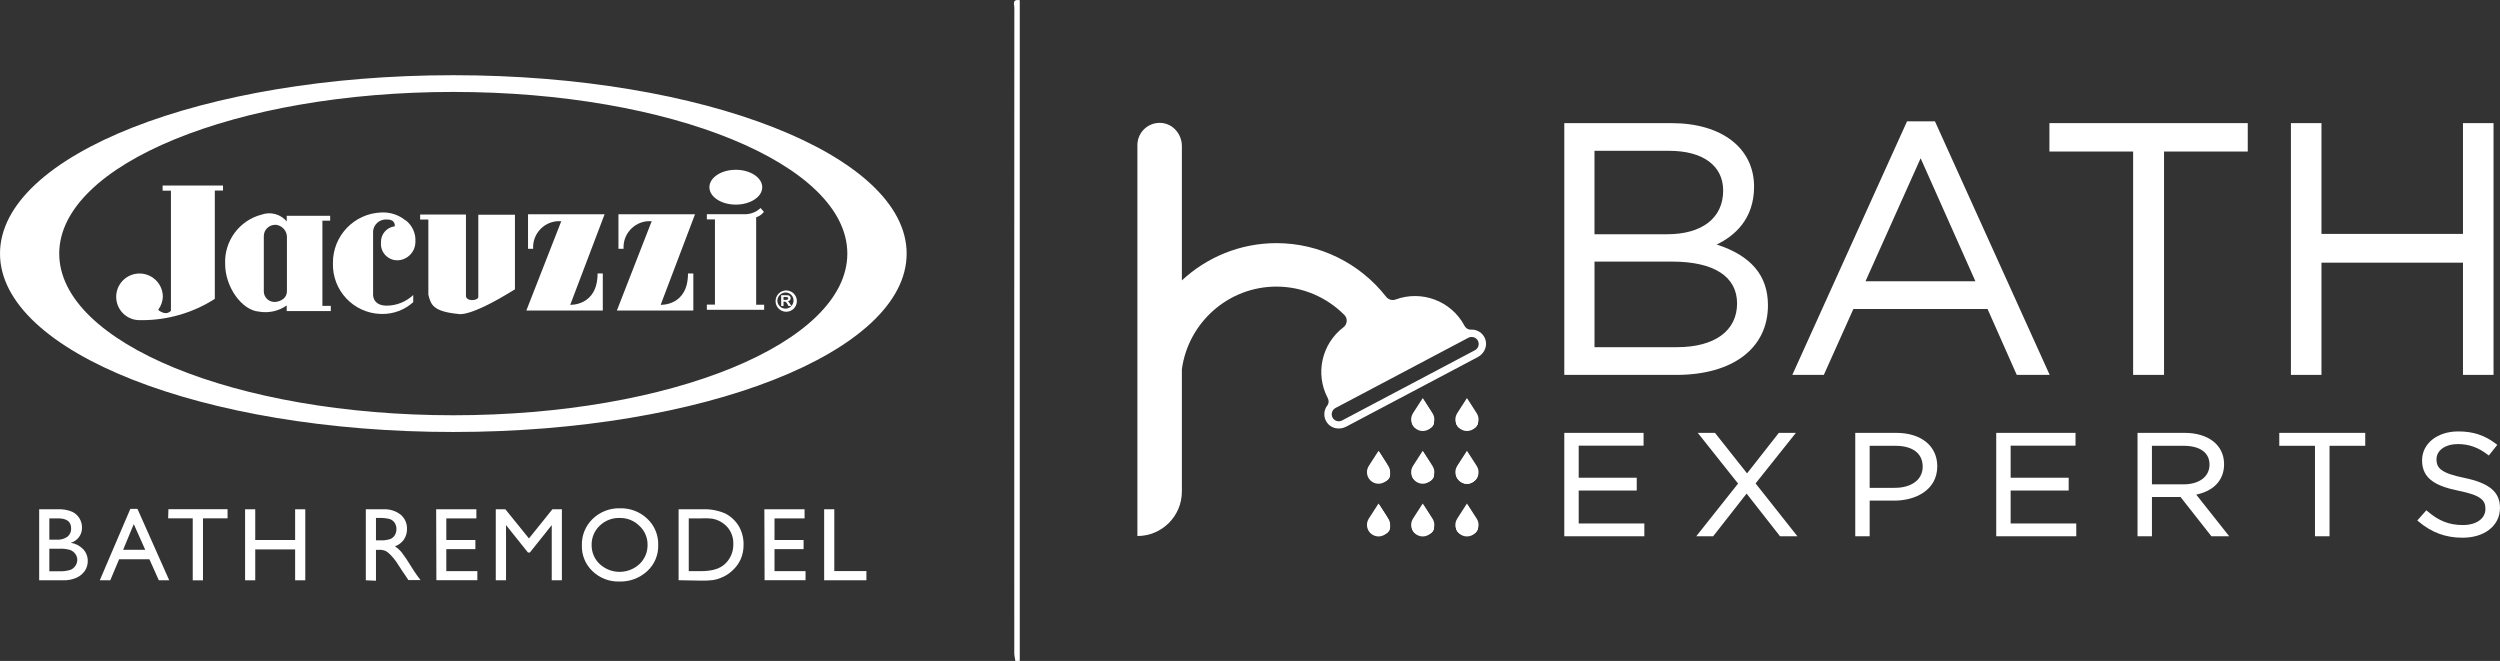 <?xml version="1.0" encoding="UTF-8"?>
<!-- Generator: Adobe Illustrator 28.0.0, SVG Export Plug-In . SVG Version: 6.00 Build 0)  -->
<svg xmlns="http://www.w3.org/2000/svg" xmlns:xlink="http://www.w3.org/1999/xlink" version="1.1" id="Layer_1" x="0px" y="0px" viewBox="0 0 1590.91 420.58" style="enable-background:new 0 0 1590.91 420.58;" xml:space="preserve">
<rect x="0" y="0" width="1590.91" height="420.58" fill="#333333" stroke="none"/>
<style type="text/css">
	.st0{fill:#FFFFFF;}
</style>
<g>
	<g id="Layer_2_00000145049591628679896540000015409654876728071071_">
		<g id="Layer_2-2_00000062903775102097491350000016433292831403359402_">
			<path class="st0" d="M288.45,47.86C129.11,47.86,0,98.69,0,161.38S129.11,274.9,288.45,274.9s288.51-50.83,288.51-113.52     S447.78,47.86,288.45,47.86z M288.45,264.26c-138.53,0-250.76-46.09-250.76-102.88S150.05,58.5,288.45,58.5     s250.76,46.02,250.76,102.88S426.98,264.26,288.45,264.26z"></path>
			<path class="st0" d="M498.61,188.96h0.61c1.36,0,2.37,0,2.37,0.95s-1.02,0.95-2.37,0.95h-0.61V188.96z M497.12,194.72h1.49v-2.78     h0.41c0.75,0,1.22,0,2.1,1.63l0.61,1.15h1.9l-0.88-1.36c-0.68-1.08-0.88-1.36-1.56-1.63l0,0c1.09,0,1.97-0.88,1.97-1.97l0,0     c-0.01-0.59-0.28-1.14-0.75-1.49c-0.61-0.41-1.02-0.41-3.8-0.41h-1.49L497.12,194.72z M500.31,186.12     c2.83,0.26,4.92,2.77,4.65,5.6c-0.26,2.83-2.77,4.92-5.6,4.65c-2.64-0.24-4.67-2.45-4.68-5.11     C494.83,188.3,497.34,186,500.31,186.12 M500.31,184.83c-3.74,0-6.77,3.04-6.77,6.79s3.04,6.77,6.79,6.77     c3.74,0,6.77-3.04,6.77-6.79c0-0.11,0-0.22-0.01-0.33C506.91,187.66,503.92,184.83,500.31,184.83"></path>
			<path class="st0" d="M100.78,197.3c4.95,3.86,7.46,0.95,8,0.47v-76.45h-5.29v-3.25h38.43v3.19h-5.22v68.93     c-13.78,8.82-29.79,13.52-46.15,13.55h-1.63c-8.2,0.07-14.9-6.51-14.98-14.71c-0.07-8.2,6.51-14.9,14.71-14.98     c8.2-0.07,14.9,6.51,14.98,14.71c0,0.04,0,0.09,0,0.13c-0.12,2.91-1.11,5.72-2.85,8.07V197.3z"></path>
			<path class="st0" d="M182.45,194.45v3.52h28.06v-3.32h-5.35v-54.22h4.95v-3.12h-27.65v3.59c-3.89-4.62-10.23-6.35-15.93-4.34     c-14.23,3.67-23.94,16.83-23.25,31.51c0,14.64,10.71,29.41,21.48,30.23c6.18,1.11,12.55-0.31,17.69-3.93 M174.72,143.01h0.41     c3.97,0.23,7.16,3.36,7.46,7.32v35.04c0,3.93-3.25,6.37-7.46,6.78h-0.47c-3.74,0.01-6.78-3.02-6.79-6.77c0-0.14,0-0.28,0.01-0.42     v-34.7c0-3.94,3.18-7.15,7.12-7.18"></path>
			<path class="st0" d="M258.02,140.23c-4.33-3.52-9.81-5.31-15.38-5.02c-17.28,0.62-30.93,14.9-30.77,32.19     c-0.56,17.32,13.02,31.82,30.34,32.38c0.14,0,0.29,0.01,0.43,0.01c7.49,0.2,14.77-2.49,20.33-7.52v-4.54     c-4.53,4.29-10.51,6.71-16.74,6.78c-9.83,0-8.81-7.79-8.81-7.79v-39.72c0.46-4.43,4.37-7.67,8.81-7.32     c5.83,0,4.95,4.34,4.95,4.34c-5.15,0.63-8.96,5.11-8.74,10.3c-0.49,5.74,3.77,10.8,9.51,11.29c0.44,0.04,0.89,0.05,1.34,0.03     c6.11-0.35,10.92-5.34,11.05-11.45c0.44-5.38-1.85-10.63-6.1-13.96"></path>
			<path class="st0" d="M296.51,188.29v-51.78h-29.14v3.19h5.22v47.85c1.63,6.44,2.98,10.64,19.18,12.27c0,0,6.78,2.51,35.92-15.72     v-47.44h-23.31v52.19C304.37,191.61,296.51,191.95,296.51,188.29"></path>
			<path class="st0" d="M339.28,158.33c-0.55-9.15,6.42-17.02,15.57-17.58c0.77-0.05,1.55-0.04,2.32,0.02l-22.23,56.86h48.66v-23.59     h-3.32c0,20.81-17.42,19.93-17.42,19.93l0.54-1.36l21.35-56.25h-48.73v21.96H339.28z"></path>
			<path class="st0" d="M396.82,158.33c-0.55-9.15,6.42-17.02,15.57-17.58c0.77-0.05,1.55-0.04,2.32,0.02l-22.16,56.86h48.66v-23.59     h-3.39c0,20.81-17.35,19.93-17.35,19.93l0.47-1.36l21.35-56.25h-48.73v21.96H396.82z"></path>
			<path class="st0" d="M451.44,119.16c0,6.1,7.52,11.05,16.81,11.05c9.29,0,16.81-4.95,16.81-11.05s-7.52-11.11-16.81-11.11     C458.97,108.04,451.44,112.99,451.44,119.16"></path>
			<path class="st0" d="M486.08,134.74l-2.1-2.37c-2.5,2.41-5.81,3.81-9.29,3.93h-24.87v3.32h5.15v54.22h-5.15v3.32h36.46v-3.25     h-5.08v-55.64c1.93-0.61,3.63-1.8,4.88-3.39V134.74z"></path>
		</g>
	</g>
</g>
<g id="Layer_1-2_00000091720351591988268030000005302885395147244464_">
	<path class="st0" d="M40.2,369.28H24.93v-45.19h11.83c3.08-0.17,6.16,0.35,9.02,1.51c1.96,0.89,3.61,2.34,4.74,4.17   c1.13,1.83,1.71,3.95,1.67,6.1c0.03,4.42-2.89,8.32-7.14,9.54c3,0.45,5.76,1.88,7.87,4.07c1.91,2.03,2.96,4.72,2.92,7.51   c0.04,2.18-0.58,4.32-1.77,6.15c-1.31,1.92-3.11,3.45-5.21,4.43C46.14,368.79,43.18,369.38,40.2,369.28z M36.97,329.87H31.4v13.55   h4.33c2.61,0.26,5.23-0.44,7.35-1.98c1.49-1.31,2.3-3.23,2.19-5.21C45.26,332.01,42.5,329.87,36.97,329.87z M37.44,349.21H31.4   v14.33h6.36c2.43,0.1,4.87-0.22,7.19-0.94c1.26-0.55,2.32-1.46,3.08-2.61c0.74-1.11,1.13-2.42,1.15-3.75   c0-1.35-0.44-2.67-1.25-3.75c-0.85-1.19-2.05-2.08-3.44-2.55C42.19,349.3,39.81,349.05,37.44,349.21z"></path>
	<path class="st0" d="M82.94,323.83h4.53l20.22,45.45h-6.62l-5.99-13.39H75.8l-5.63,13.39H63.5L82.94,323.83z M92.43,349.89   l-7.3-16.37l-6.78,16.37H92.43z"></path>
	<path class="st0" d="M107.18,324.04h37.63v5.79h-15.64v39.46h-6.52v-39.46h-15.64L107.18,324.04z"></path>
	<path class="st0" d="M187.81,324.09h6.46v45.19h-6.46v-19.65h-25.38v19.65h-6.46v-45.19h6.46v19.55h25.38V324.09z"></path>
	<path class="st0" d="M232.79,369.28v-45.19h11.31c3.93-0.2,7.79,1.02,10.89,3.44c2.64,2.24,4.11,5.56,4.01,9.02   c0.05,2.42-0.64,4.81-1.98,6.83c-1.41,1.98-3.39,3.47-5.68,4.27c1.6,1.08,3.03,2.38,4.27,3.86c2.09,2.75,4.03,5.62,5.79,8.6   c1.56,2.55,2.87,4.48,3.8,5.79l2.4,3.23h-7.71l-1.98-2.97c-0.1-0.2-0.22-0.4-0.36-0.57l-1.25-1.77l-2.03-3.13l-2.14-3.28   c-1.11-1.57-2.35-3.06-3.7-4.43c-0.87-0.92-1.87-1.71-2.97-2.35c-1.43-0.6-2.99-0.85-4.53-0.73h-1.67v19.65L232.79,369.28z    M241.18,329.61h-1.93v14.23h2.45c2.27,0.16,4.56-0.13,6.72-0.83c1.2-0.51,2.2-1.38,2.87-2.5c0.68-1.19,1.02-2.54,0.99-3.91   c0.01-1.36-0.37-2.7-1.09-3.86c-0.76-1.15-1.88-2.01-3.18-2.45C245.78,329.74,243.48,329.51,241.18,329.61z"></path>
	<path class="st0" d="M277.56,324.09h25.59v5.79h-19.13v13.76h18.5v5.79h-18.5v14.02h19.75v5.79h-26.06L277.56,324.09z"></path>
	<path class="st0" d="M351.52,324.09h6.05v45.19h-6.46v-35.13l-13.92,17.46h-1.2l-13.97-17.46v35.13h-6.52v-45.19h6.1l15.01,18.55   L351.52,324.09z"></path>
	<path class="st0" d="M394.47,323.46c6.45-0.21,12.72,2.18,17.41,6.62c4.66,4.35,7.21,10.51,6.98,16.89   c0.17,6.27-2.4,12.3-7.04,16.52c-4.82,4.43-11.18,6.79-17.72,6.57c-6.33,0.19-12.48-2.18-17.04-6.57c-4.53-4.28-7-10.3-6.78-16.52   c-0.17-6.29,2.3-12.36,6.83-16.73C381.75,325.73,388.01,323.29,394.47,323.46z M394.47,329.61c-4.74-0.17-9.34,1.57-12.77,4.85   c-3.41,3.19-5.31,7.68-5.21,12.35c-0.07,4.62,1.82,9.06,5.21,12.2c7.12,6.54,18.06,6.54,25.17,0c3.4-3.18,5.3-7.65,5.21-12.3   c0.07-4.59-1.83-8.99-5.21-12.09c-3.16-3.15-7.42-4.95-11.88-5L394.47,329.61z"></path>
	<path class="st0" d="M431.84,369.23v-45.14h15.27c5.01-0.22,10.01,0.73,14.59,2.76c3.55,1.87,6.5,4.68,8.55,8.13   c2.05,3.66,3.06,7.8,2.92,11.99c0.01,2.97-0.58,5.91-1.72,8.65c-1.2,2.78-2.97,5.26-5.21,7.3c-2.19,2.14-4.8,3.79-7.66,4.85   c-1.5,0.64-3.08,1.09-4.69,1.36c-2.7,0.32-5.42,0.44-8.13,0.36L431.84,369.23z M446.38,329.87h-8.08v33.57h8.29   c2.52,0,5.04-0.28,7.51-0.83c1.56-0.37,3.07-0.95,4.48-1.72c1.2-0.68,2.31-1.52,3.28-2.5c3.2-3.26,4.94-7.68,4.8-12.25   c0.15-4.48-1.64-8.81-4.9-11.88c-1.25-1.13-2.66-2.07-4.17-2.81c-1.4-0.68-2.89-1.16-4.43-1.41   C450.9,329.8,448.64,329.74,446.38,329.87z"></path>
	<path class="st0" d="M486.41,324.09H512v5.79h-19.13v13.76h18.5v5.79h-18.5v14.02h19.75v5.79h-26.06L486.41,324.09z"></path>
	<path class="st0" d="M524.46,324.09h6.46v39.3h20.43v5.89h-26.89V324.09z"></path>
</g>
<path class="st0" d="M905.63,321.3c-2.23,3.46-4.37,6.33-6.03,9.46c-1.78,3.35-1.64,7.25,1.84,8.98c2.32,1.15,6.19,1.03,8.54-0.16  c3.4-1.71,3.02-5.57,1.52-8.65C909.94,327.75,907.83,324.86,905.63,321.3z"></path>
<path class="st0" d="M877.67,321.41c-2.19,3.27-4.19,5.84-5.75,8.66c-1.88,3.4-2.25,7.48,1.36,9.46c2.32,1.27,6.46,1.2,8.81-0.07  c3.51-1.89,2.81-5.9,1.19-9.09C881.76,327.39,879.73,324.66,877.67,321.41z"></path>
<path class="st0" d="M933.57,287.88c-2,2.98-3.99,5.58-5.58,8.41c-1.9,3.37-2.28,6.97,0.96,9.76c2.78,2.39,6.15,2.38,9.03,0.16  c3.5-2.7,2.88-6.32,1.11-9.68C937.58,293.66,935.61,291.04,933.57,287.88z"></path>
<path class="st0" d="M877.68,287.72c-2.26,3.51-4.41,6.36-6.04,9.49c-1.74,3.33-1.64,7.24,1.84,8.98c2.31,1.15,6.16,1.05,8.5-0.12  c3.4-1.7,3.04-5.55,1.56-8.64C882.01,294.26,879.91,291.36,877.68,287.72z"></path>
<path class="st0" d="M933.54,254.12c-2.32,3.74-4.53,6.77-6.14,10.09c-1.57,3.22-1.26,6.95,2.13,8.53c2.29,1.06,5.9,1.05,8.18-0.03  c3.45-1.65,3.4-5.42,1.87-8.58C937.95,260.81,935.77,257.77,933.54,254.12z"></path>
<path class="st0" d="M933.55,321.28c-2.19,3.47-4.39,6.49-6.07,9.78c-1.62,3.18-1.47,7,1.83,8.6c2.35,1.14,6.18,1.1,8.54-0.05  c3.4-1.67,3.21-5.48,1.62-8.62C937.81,327.71,935.65,324.68,933.55,321.28z"></path>
<path class="st0" d="M905.63,287.73c-2.23,3.49-4.38,6.47-6.1,9.68c-1.71,3.2-1.52,6.97,1.7,8.63c2.31,1.2,6.11,1.24,8.52,0.16  c3.53-1.58,3.28-5.45,1.82-8.55C910.01,294.32,907.81,291.3,905.63,287.73z"></path>
<path class="st0" d="M905.6,254.17c-2.24,3.56-4.41,6.59-6.12,9.85c-1.69,3.22-1.37,6.98,1.87,8.57c2.34,1.15,6.15,1.12,8.52-0.01  c3.43-1.65,3.16-5.5,1.67-8.6C910.01,260.8,907.89,257.9,905.6,254.17z"></path>
<path class="st0" d="M646.14,420.58c-0.24-1.66-0.69-3.32-0.69-4.99c-0.03-136.91-0.04-273.82,0.04-410.73  c0-1.88-1.66-5.52,3.45-4.76c0,140.19,0,280.33,0,420.47C648.01,420.58,647.07,420.58,646.14,420.58z"></path>
<path class="st0" d="M905.63,321.3c2.2,3.55,4.31,6.45,5.86,9.62c1.51,3.09,1.88,6.94-1.52,8.65c-2.35,1.18-6.22,1.31-8.54,0.16  c-3.48-1.73-3.62-5.62-1.84-8.98C901.26,327.63,903.4,324.76,905.63,321.3z"></path>
<path class="st0" d="M877.67,321.41c2.06,3.25,4.09,5.98,5.62,8.97c1.63,3.19,2.32,7.2-1.19,9.09c-2.35,1.27-6.5,1.33-8.81,0.07  c-3.61-1.97-3.24-6.06-1.36-9.46C873.48,327.26,875.48,324.68,877.67,321.41z"></path>
<path class="st0" d="M933.57,287.88c2.04,3.15,4.01,5.78,5.52,8.65c1.77,3.35,2.38,6.98-1.11,9.68c-2.88,2.22-6.25,2.23-9.03-0.16  c-3.24-2.78-2.87-6.39-0.96-9.76C929.58,293.47,931.57,290.86,933.57,287.88z"></path>
<path class="st0" d="M877.68,287.72c2.23,3.64,4.33,6.54,5.85,9.71c1.48,3.09,1.84,6.94-1.56,8.64c-2.34,1.17-6.19,1.28-8.5,0.12  c-3.48-1.74-3.57-5.65-1.84-8.98C873.26,294.09,875.41,291.23,877.68,287.72z"></path>
<path class="st0" d="M933.54,254.12c2.23,3.65,4.41,6.69,6.03,10.01c1.54,3.16,1.58,6.93-1.87,8.58c-2.28,1.09-5.89,1.1-8.18,0.03  c-3.39-1.58-3.7-5.31-2.13-8.53C929.01,260.89,931.22,257.86,933.54,254.12z"></path>
<path class="st0" d="M933.55,321.28c2.1,3.4,4.26,6.43,5.92,9.71c1.59,3.13,1.78,6.95-1.62,8.62c-2.36,1.16-6.19,1.2-8.54,0.05  c-3.3-1.6-3.45-5.42-1.83-8.6C929.16,327.77,931.36,324.75,933.55,321.28z"></path>
<path class="st0" d="M905.63,287.73c2.18,3.57,4.38,6.6,5.94,9.92c1.46,3.1,1.71,6.97-1.82,8.55c-2.41,1.07-6.21,1.04-8.52-0.16  c-3.22-1.67-3.4-5.44-1.7-8.63C901.25,294.19,903.4,291.22,905.63,287.73z"></path>
<path class="st0" d="M905.6,254.17c2.29,3.73,4.41,6.63,5.93,9.81c1.49,3.1,1.76,6.95-1.67,8.6c-2.37,1.14-6.18,1.16-8.52,0.01  c-3.24-1.6-3.56-5.35-1.87-8.57C901.19,260.76,903.36,257.73,905.6,254.17z"></path>
<path class="st0" d="M945.12,215.65c-1.51-3.94-5.3-6.12-9.13-5.89c-1.67,0.1-3.21-0.89-3.99-2.37h0  c-8.47-16.03-27.4-22.92-43.95-16.78c-2.17,0.8-4.56,0.03-5.99-1.79c-16.64-21.28-42.33-34.1-69.75-34.1  c-23.24,0-44.4,9.02-60.21,23.72v-85.5c0-7.39-5.4-13.99-12.76-14.69c-8.44-0.8-15.54,5.81-15.54,14.08V341.1  c15.63,0,28.3-12.67,28.3-28.3v-77.82c4.05-29.65,29.47-52.6,60.21-52.6c16.42,0,31.94,6.69,43.23,18.08  c2.2,2.22,1.87,5.91-0.62,7.8c-13.69,10.38-18.25,29.44-9.96,45.12l0,0c0.78,1.48,0.73,3.31-0.29,4.63  c-2.41,3.12-2.69,7.63-0.07,11.14c2.75,3.69,7.97,4.52,12.04,2.37l83.78-44.29C944.6,225.04,946.81,220.06,945.12,215.65z   M938.61,222.87l-84.58,44.71c-2.18,1.15-4.9,0.31-6.06-1.87c-1.15-2.18-0.31-4.9,1.87-6.06l84.58-44.71  c2.18-1.15,4.9-0.31,6.06,1.87C941.63,218.99,940.79,221.72,938.61,222.87z"></path>
<g>
	<polygon class="st0" points="1004.63,312.16 1041.56,312.16 1041.56,304.01 1004.63,304.01 1004.63,283.6 1045.91,283.6    1045.91,275.46 995.46,275.46 995.46,341.26 1046.4,341.26 1046.4,333.12 1004.63,333.12  "></polygon>
	<polygon class="st0" points="1142.84,275.46 1131.98,275.46 1111.76,301.24 1091.35,275.46 1080.4,275.46 1106.04,307.72    1079.43,341.26 1090.19,341.26 1111.47,314.1 1132.75,341.26 1143.8,341.26 1117.19,307.63  "></polygon>
	<path class="st0" d="M1206.71,275.46h-26.09v65.8h9.17v-22.68h15.67c13.61,0,27.35-6.77,27.35-21.88   C1232.8,283.8,1222.56,275.46,1206.71,275.46z M1205.74,310.44h-15.96v-26.75h16.34c11.06,0,17.41,4.84,17.41,13.28   C1223.53,305.15,1216.55,310.44,1205.74,310.44z"></path>
	<polygon class="st0" points="1279.5,312.16 1316.43,312.16 1316.43,304.01 1279.5,304.01 1279.5,283.6 1320.78,283.6    1320.78,275.46 1270.33,275.46 1270.33,341.26 1321.26,341.26 1321.26,333.12 1279.5,333.12  "></polygon>
	<path class="st0" d="M1415.33,295.41c0-12.12-9.9-19.95-25.22-19.95h-29.86v65.8h9.17v-24.97h18.2l19.63,24.97h11.33l-20.98-26.51   C1408.89,312.4,1415.33,305.41,1415.33,295.41z M1369.41,283.69h20.11c10.51,0,16.54,4.37,16.54,11.99   c0,7.62-6.53,12.55-16.63,12.55h-20.02V283.69z"></path>
	<polygon class="st0" points="1450.45,283.69 1473.17,283.69 1473.17,341.26 1482.43,341.26 1482.43,283.69 1505.15,283.69    1505.15,275.46 1450.45,275.46  "></polygon>
	<path class="st0" d="M1568.25,304.12L1568.25,304.12c-15.01-3.05-17.76-6.38-17.76-11.83c0-5.71,5.61-9.7,13.64-9.7   c7,0,13.05,2.17,19.06,6.82l0.6,0.46l5.4-6.8l-0.62-0.48c-7.4-5.64-14.65-8.05-24.25-8.05c-13.33,0-23,7.74-23,18.39   c0,12.09,9.33,16.5,23.34,19.39c14.35,2.88,16.98,6.15,16.98,11.55c0,6.13-5.75,10.25-14.32,10.25c-8.76,0-15.34-2.58-22.7-8.9   l-0.57-0.49l-5.76,6.47l0.6,0.51c8.42,7.14,17.36,10.47,28.14,10.47c6.84,0,12.74-1.77,17.06-5.13c4.45-3.46,6.81-8.27,6.81-13.91   C1590.91,313.1,1584.13,307.41,1568.25,304.12z"></path>
</g>
<g>
	<path class="st0" d="M1092.44,155.6c11.26-5.4,23.79-16.07,23.79-36.81c0-24.56-20.59-40.43-52.45-40.43h-68.32v160.21h71.26   c35.99,0,58.34-16.97,58.34-44.29C1125.07,175.39,1114.39,162.72,1092.44,155.6z M1060.83,149.07h-46.16v-53.1h47.52   c21.52,0,34.37,9.46,34.37,25.3C1096.56,138.68,1083.21,149.07,1060.83,149.07z M1067.18,220.93h-52.5v-54.46h49.33   c26.69,0,41.4,9.47,41.4,26.66C1105.4,210.54,1091.11,220.93,1067.18,220.93z"></path>
	<path class="st0" d="M1231.33,77.22h-17.76l-73,161.34h20.05l18.81-41.94h85.37l18.59,41.94h20.95l-72.8-160.89L1231.33,77.22z    M1257.08,178.99h-69.95l35.09-78.28L1257.08,178.99z"></path>
	<polygon class="st0" points="1304.18,96.43 1357.45,96.43 1357.45,238.56 1377.12,238.56 1377.12,96.43 1430.39,96.43    1430.39,78.35 1304.18,78.35  "></polygon>
	<polygon class="st0" points="1567.35,78.35 1567.35,148.85 1477.3,148.85 1477.3,78.35 1457.86,78.35 1457.86,238.56    1477.3,238.56 1477.3,167.15 1567.35,167.15 1567.35,238.56 1586.79,238.56 1586.79,78.35  "></polygon>
</g>
<path class="st0" d="M939.78,263.06l0.01-0.01l-0.1-0.15c-0.04-0.06-0.07-0.11-0.11-0.17l-6.07-9.4l-6.27,9.72l0.02,0.02  c-0.69,1.12-1.11,2.43-1.11,3.84c0,4.07,3.3,7.37,7.37,7.37c4.07,0,7.37-3.3,7.37-7.37C940.89,265.5,940.47,264.19,939.78,263.06z"></path>
<path class="st0" d="M939.78,296.61l0.01-0.01l-0.1-0.15c-0.04-0.06-0.07-0.11-0.11-0.17l-6.07-9.4l-6.27,9.72l0.02,0.02  c-0.69,1.12-1.11,2.43-1.11,3.84c0,4.07,3.3,7.37,7.37,7.37c4.07,0,7.37-3.3,7.37-7.37C940.89,299.04,940.47,297.73,939.78,296.61z"></path>
<path class="st0" d="M939.78,330.15l0.01-0.01l-0.1-0.15c-0.04-0.06-0.07-0.11-0.11-0.17l-6.07-9.4l-6.27,9.72l0.02,0.02  c-0.69,1.12-1.11,2.43-1.11,3.84c0,4.07,3.3,7.37,7.37,7.37c4.07,0,7.37-3.3,7.37-7.37C940.89,332.58,940.47,331.27,939.78,330.15z"></path>
<path class="st0" d="M911.64,263.06l0.01-0.01l-0.1-0.15c-0.04-0.06-0.07-0.11-0.11-0.17l-6.07-9.4l-6.27,9.72l0.02,0.02  c-0.69,1.12-1.11,2.43-1.11,3.84c0,4.07,3.3,7.37,7.37,7.37c4.07,0,7.37-3.3,7.37-7.37C912.76,265.5,912.34,264.19,911.64,263.06z"></path>
<path class="st0" d="M911.64,296.61l0.01-0.01l-0.1-0.15c-0.04-0.06-0.07-0.11-0.11-0.17l-6.07-9.4l-6.27,9.72l0.02,0.02  c-0.69,1.12-1.11,2.43-1.11,3.84c0,4.07,3.3,7.37,7.37,7.37c4.07,0,7.37-3.3,7.37-7.37C912.76,299.04,912.34,297.73,911.64,296.61z"></path>
<path class="st0" d="M911.64,330.15l0.01-0.01l-0.1-0.15c-0.04-0.06-0.07-0.11-0.11-0.17l-6.07-9.4l-6.27,9.72l0.02,0.02  c-0.69,1.12-1.11,2.43-1.11,3.84c0,4.07,3.3,7.37,7.37,7.37c4.07,0,7.37-3.3,7.37-7.37C912.76,332.58,912.34,331.27,911.64,330.15z"></path>
<path class="st0" d="M883.51,296.61l0.01-0.01l-0.1-0.15c-0.04-0.06-0.07-0.11-0.11-0.17l-6.07-9.4l-6.27,9.72l0.02,0.02  c-0.69,1.12-1.11,2.43-1.11,3.84c0,4.07,3.3,7.37,7.37,7.37c4.07,0,7.37-3.3,7.37-7.37C884.62,299.04,884.2,297.73,883.51,296.61z"></path>
<path class="st0" d="M883.51,330.15l0.01-0.01l-0.1-0.15c-0.04-0.06-0.07-0.11-0.11-0.17l-6.07-9.4l-6.27,9.72l0.02,0.02  c-0.69,1.12-1.11,2.43-1.11,3.84c0,4.07,3.3,7.37,7.37,7.37c4.07,0,7.37-3.3,7.37-7.37C884.62,332.58,884.2,331.27,883.51,330.15z"></path>
</svg>
